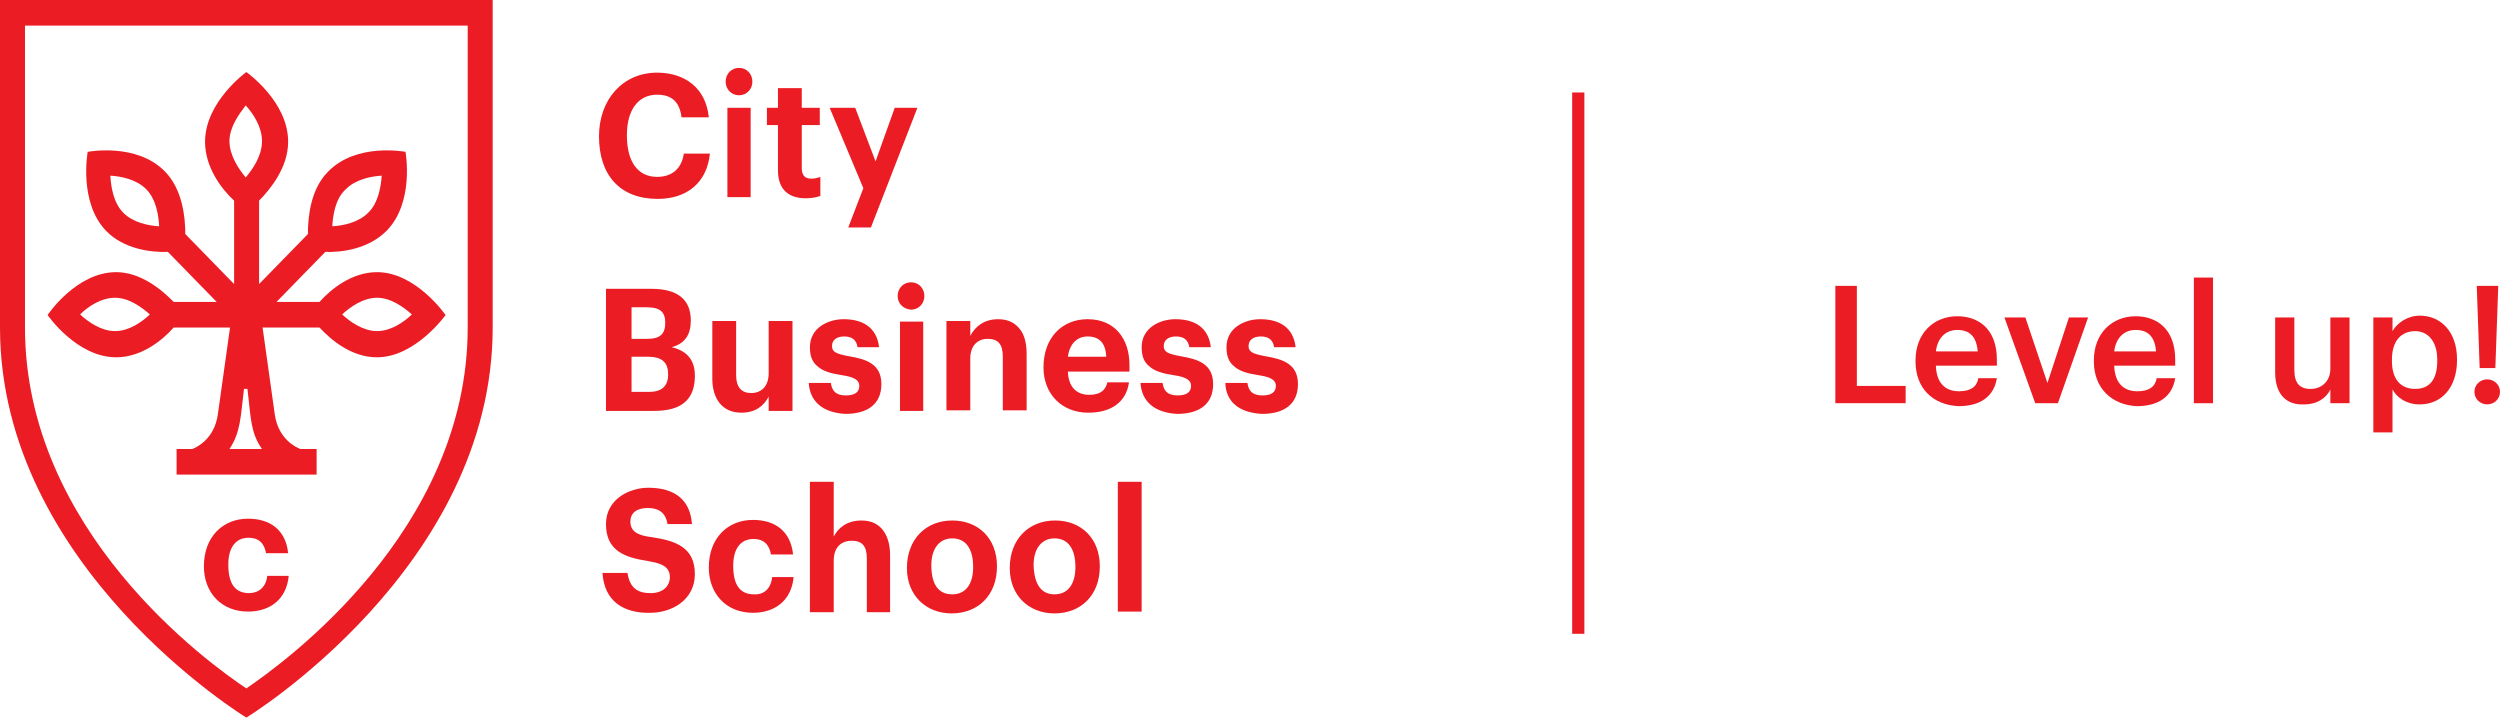 <?xml version="1.0" encoding="UTF-8"?> <svg xmlns="http://www.w3.org/2000/svg" width="216" height="62" viewBox="0 0 216 62" fill="none"> <path d="M52.357 24.955H56.323C58.532 24.955 59.686 25.881 59.686 27.682C59.686 28.916 59.184 29.688 58.03 29.997C59.335 30.306 60.038 31.078 60.038 32.467C60.038 34.525 58.883 35.502 56.524 35.502H52.357V24.955ZM54.566 26.55V29.277H55.922C57.026 29.277 57.478 28.865 57.478 27.887C57.478 26.961 57.026 26.55 55.922 26.55H54.566ZM54.566 30.82V33.856H56.122C57.227 33.856 57.729 33.29 57.729 32.364C57.729 31.335 57.227 30.82 55.972 30.82H54.566ZM68.471 27.785V35.502H66.413V34.267C66.011 35.039 65.308 35.657 64.054 35.657C62.347 35.657 61.544 34.37 61.544 32.724V27.733H63.602V32.415C63.602 33.444 64.054 33.959 64.907 33.959C65.76 33.959 66.413 33.393 66.413 32.261V27.733H68.471V27.785ZM69.876 33.084H71.784C71.885 33.753 72.186 34.165 73.089 34.165C73.892 34.165 74.244 33.856 74.244 33.341C74.244 32.827 73.792 32.57 72.738 32.415C71.734 32.261 71.081 32.055 70.629 31.643C70.178 31.283 69.977 30.769 69.977 29.997C69.977 28.299 71.583 27.579 72.888 27.579C74.495 27.579 75.75 28.248 75.951 29.997H74.093C73.993 29.38 73.641 29.071 72.939 29.071C72.286 29.071 71.885 29.38 71.885 29.894C71.885 30.409 72.236 30.563 73.29 30.769C74.846 31.026 76.151 31.438 76.151 33.187C76.151 34.885 74.997 35.76 73.039 35.76C71.132 35.657 69.977 34.731 69.876 33.084ZM77.557 25.572C77.557 24.903 78.059 24.389 78.711 24.389C79.364 24.389 79.866 24.903 79.866 25.572C79.866 26.241 79.364 26.756 78.711 26.756C78.059 26.704 77.557 26.241 77.557 25.572ZM79.766 27.785V35.502H77.758V27.785H79.766ZM83.832 27.785V29.019C84.233 28.248 84.986 27.579 86.241 27.579C86.994 27.579 87.597 27.836 87.998 28.299C88.45 28.762 88.701 29.534 88.701 30.563V35.451H86.643V30.82C86.643 29.74 86.241 29.277 85.338 29.277C84.484 29.277 83.832 29.843 83.832 30.975V35.451H81.773V27.733H83.832V27.785ZM97.536 33.084C97.285 34.731 96.03 35.657 94.022 35.657C91.763 35.657 90.157 34.062 90.157 31.746C90.157 29.174 91.763 27.579 93.972 27.579C96.331 27.579 97.586 29.277 97.586 31.541V32.106H92.265C92.315 33.393 92.968 34.113 94.122 34.113C95.076 34.113 95.528 33.702 95.678 33.033H97.536V33.084ZM93.972 29.071C93.068 29.071 92.415 29.688 92.265 30.82H95.578C95.528 29.637 94.976 29.071 93.972 29.071ZM98.54 33.084H100.447C100.548 33.753 100.849 34.165 101.752 34.165C102.555 34.165 102.907 33.856 102.907 33.341C102.907 32.827 102.455 32.57 101.401 32.415C100.397 32.261 99.744 32.055 99.293 31.643C98.841 31.283 98.64 30.769 98.64 29.997C98.64 28.299 100.246 27.579 101.552 27.579C103.158 27.579 104.413 28.248 104.614 29.997H102.756C102.656 29.38 102.304 29.071 101.602 29.071C100.949 29.071 100.548 29.38 100.548 29.894C100.548 30.409 100.899 30.563 101.953 30.769C103.509 31.026 104.814 31.438 104.814 33.187C104.814 34.885 103.66 35.76 101.702 35.76C99.795 35.657 98.64 34.731 98.54 33.084ZM105.869 33.084H107.776C107.876 33.753 108.178 34.165 109.081 34.165C109.884 34.165 110.236 33.856 110.236 33.341C110.236 32.827 109.784 32.57 108.73 32.415C107.726 32.261 107.073 32.055 106.622 31.643C106.17 31.283 105.969 30.769 105.969 29.997C105.969 28.299 107.575 27.579 108.88 27.579C110.487 27.579 111.742 28.248 111.943 29.997H110.085C109.985 29.38 109.633 29.071 108.931 29.071C108.278 29.071 107.876 29.38 107.876 29.894C107.876 30.409 108.228 30.563 109.282 30.769C110.838 31.026 112.143 31.438 112.143 33.187C112.143 34.885 110.989 35.76 109.031 35.76C107.073 35.657 105.919 34.731 105.869 33.084Z" fill="#EB1C24"></path> <path d="M61.342 13.223C61.091 15.847 59.284 17.185 56.824 17.185C53.561 17.185 51.754 15.127 51.754 11.782C51.754 8.592 53.812 6.277 56.774 6.277C59.183 6.277 60.99 7.615 61.241 10.136H58.882C58.731 8.849 58.079 8.181 56.774 8.181C55.167 8.181 54.163 9.467 54.163 11.679C54.163 13.995 55.117 15.281 56.774 15.281C58.029 15.281 58.882 14.612 59.083 13.274H61.342V13.223ZM62.697 7.049C62.697 6.38 63.199 5.865 63.852 5.865C64.504 5.865 65.006 6.38 65.006 7.049C65.006 7.718 64.504 8.232 63.852 8.232C63.199 8.232 62.697 7.718 62.697 7.049ZM64.856 9.313V17.03H62.848V9.313H64.856ZM67.215 14.715V10.805H66.261V9.313H67.215V7.615H69.273V9.313H70.829V10.805H69.273V14.509C69.273 15.127 69.524 15.435 70.076 15.435C70.377 15.435 70.628 15.384 70.879 15.281V16.927C70.578 17.03 70.177 17.133 69.624 17.133C68.068 17.133 67.215 16.31 67.215 14.715ZM71.683 9.313H73.891L75.648 13.943L77.305 9.313H79.263L75.247 19.654H73.289L74.594 16.259L71.683 9.313Z" fill="#EB1C24"></path> <path d="M52.055 49.499H54.213C54.414 50.785 55.067 51.248 56.221 51.248C57.225 51.248 57.878 50.682 57.878 49.859C57.878 48.779 56.773 48.624 55.97 48.47C53.912 48.161 52.356 47.544 52.356 45.28C52.356 43.17 54.314 42.142 56.02 42.142C58.279 42.142 59.635 43.17 59.785 45.28H57.677C57.526 44.354 56.974 43.891 55.97 43.891C54.966 43.891 54.464 44.354 54.464 45.074C54.464 46.155 55.569 46.309 56.322 46.412C58.38 46.721 60.036 47.287 60.036 49.602C60.036 51.815 58.078 52.946 56.171 52.946C53.912 52.998 52.205 51.969 52.055 49.499ZM66.713 49.859H68.57C68.369 51.969 66.863 52.946 65.056 52.946C62.747 52.946 61.241 51.3 61.241 49.036C61.241 46.464 62.898 44.92 65.056 44.92C66.963 44.92 68.319 45.898 68.52 47.904H66.612C66.462 47.029 65.96 46.566 65.106 46.566C64.002 46.566 63.349 47.39 63.349 48.882C63.349 50.631 64.002 51.351 65.156 51.351C65.96 51.403 66.612 50.888 66.713 49.859ZM69.975 41.627H72.034V46.361C72.435 45.589 73.188 44.971 74.443 44.971C76.2 44.971 76.903 46.361 76.903 47.956V52.895H74.895V48.264C74.895 47.184 74.493 46.721 73.59 46.721C72.686 46.721 72.034 47.287 72.034 48.419V52.895H69.975V41.627ZM91.109 52.998C88.9 52.998 87.243 51.454 87.243 49.087C87.243 46.566 88.9 44.971 91.159 44.971C93.418 44.971 95.024 46.515 95.024 48.933C95.024 51.454 93.368 52.998 91.109 52.998ZM91.109 51.351C92.263 51.351 92.916 50.477 92.916 48.985C92.916 47.39 92.263 46.515 91.109 46.515C90.004 46.515 89.302 47.39 89.302 48.83C89.352 50.477 89.954 51.351 91.109 51.351ZM98.638 41.627V52.844H96.58V41.627H98.638ZM82.224 52.998C80.015 52.998 78.359 51.454 78.359 49.087C78.359 46.566 80.015 44.971 82.274 44.971C84.533 44.971 86.139 46.515 86.139 48.933C86.139 51.454 84.483 52.998 82.224 52.998ZM82.274 51.351C83.428 51.351 84.081 50.477 84.081 48.985C84.081 47.39 83.428 46.515 82.274 46.515C81.17 46.515 80.467 47.39 80.467 48.83C80.467 50.477 81.069 51.351 82.274 51.351Z" fill="#EB1C24"></path> <path d="M42.568 28.299V0H0V28.299C0 49.034 21.284 62 21.284 62C21.284 62 42.568 49.034 42.568 28.299ZM21.284 59.479C18.122 57.369 2.159 45.947 2.159 28.299V2.212H40.409V28.299C40.409 45.895 24.446 57.318 21.284 59.479Z" fill="#EB1C24"></path> <path d="M23.089 49.754H24.946C24.745 51.863 23.239 52.841 21.432 52.841C19.123 52.841 17.617 51.194 17.617 48.931C17.617 46.358 19.274 44.815 21.432 44.815C23.34 44.815 24.695 45.792 24.896 47.799H22.988C22.838 46.924 22.336 46.461 21.482 46.461C20.378 46.461 19.726 47.284 19.726 48.776C19.726 50.526 20.378 51.246 21.533 51.246C22.336 51.246 22.988 50.731 23.089 49.754Z" fill="#EB1C24"></path> <path d="M32.576 23.514C30.417 23.514 28.61 24.954 27.606 26.086H23.891L28.108 21.764C29.564 21.816 31.823 21.507 33.379 19.963C35.838 17.494 35.035 13.12 35.035 13.12C35.035 13.12 30.819 12.297 28.359 14.818C26.853 16.31 26.602 18.677 26.602 20.221L22.385 24.543V17.339C23.389 16.31 24.895 14.458 24.895 12.245C24.895 8.747 21.281 6.226 21.281 6.226C21.281 6.226 17.717 8.798 17.717 12.245C17.717 14.458 19.122 16.31 20.227 17.339V24.543L16.01 20.221C16.01 18.729 15.759 16.362 14.253 14.818C11.794 12.297 7.577 13.12 7.577 13.12C7.577 13.12 6.774 17.494 9.183 19.963C10.689 21.507 12.998 21.816 14.504 21.764L18.721 26.086H15.006C13.952 25.006 12.145 23.514 10.037 23.514C6.573 23.514 4.113 27.218 4.113 27.218C4.113 27.218 6.623 30.871 10.037 30.871C12.195 30.871 14.002 29.431 15.006 28.299H19.875L18.821 35.811C18.52 37.92 17.014 38.641 16.613 38.795H15.257V41.007H27.355V38.795H25.949C25.548 38.641 24.042 37.92 23.741 35.811L22.687 28.299H27.606C28.61 29.379 30.367 30.871 32.576 30.871C35.889 30.871 38.499 27.218 38.499 27.218C38.499 27.218 35.939 23.514 32.576 23.514ZM29.865 16.362C30.718 15.487 32.074 15.23 32.977 15.178C32.927 16.104 32.676 17.545 31.823 18.368C30.969 19.243 29.614 19.5 28.71 19.552C28.761 18.626 28.961 17.185 29.865 16.362ZM10.639 18.368C9.786 17.494 9.585 16.104 9.535 15.178C10.438 15.23 11.794 15.487 12.647 16.362C13.5 17.236 13.701 18.626 13.751 19.552C12.848 19.5 11.492 19.243 10.639 18.368ZM9.936 28.607C8.732 28.607 7.577 27.784 6.924 27.167C7.577 26.498 8.732 25.726 9.936 25.726C11.141 25.726 12.245 26.549 12.948 27.167C12.245 27.836 11.141 28.607 9.936 28.607ZM19.825 12.194C19.825 10.959 20.679 9.827 21.231 9.107C21.883 9.827 22.636 10.959 22.636 12.194C22.636 13.48 21.833 14.612 21.231 15.333C20.628 14.612 19.825 13.429 19.825 12.194ZM21.231 38.795H19.825C20.779 37.354 20.779 36.119 21.08 33.598H21.381C21.683 36.119 21.632 37.354 22.636 38.795H21.231ZM32.576 28.607C31.371 28.607 30.216 27.784 29.564 27.167C30.216 26.549 31.371 25.726 32.576 25.726C33.78 25.726 34.885 26.549 35.587 27.167C34.885 27.836 33.78 28.607 32.576 28.607Z" fill="#EB1C24"></path> <path d="M160.432 24.699V33.343H164.648V34.835H158.574V24.699H160.432Z" fill="#EB1C24"></path> <path d="M165.502 31.235V31.132C165.502 28.816 167.058 27.324 169.116 27.324C170.923 27.324 172.53 28.405 172.53 31.08V31.595H167.259C167.309 33.035 168.012 33.807 169.267 33.807C170.271 33.807 170.823 33.396 170.923 32.675H172.53C172.279 34.27 171.074 35.093 169.217 35.093C167.008 34.991 165.502 33.55 165.502 31.235ZM169.116 28.508C168.112 28.508 167.409 29.177 167.259 30.36H170.873C170.773 29.074 170.17 28.508 169.116 28.508Z" fill="#EB1C24"></path> <path d="M174.991 27.43L176.898 33.09L178.756 27.43H180.412L177.802 34.839H175.844L173.184 27.43H174.991Z" fill="#EB1C24"></path> <path d="M180.91 31.235V31.132C180.91 28.816 182.466 27.324 184.524 27.324C186.332 27.324 187.938 28.405 187.938 31.08V31.595H182.667C182.717 33.035 183.42 33.807 184.675 33.807C185.679 33.807 186.231 33.396 186.332 32.675H187.938C187.687 34.27 186.482 35.093 184.625 35.093C182.466 34.991 180.91 33.55 180.91 31.235ZM184.524 28.508C183.52 28.508 182.818 29.177 182.667 30.36H186.281C186.181 29.074 185.579 28.508 184.524 28.508Z" fill="#EB1C24"></path> <path d="M191.205 23.981V34.838H189.549V23.981H191.205Z" fill="#EB1C24"></path> <path d="M196.574 32.163V27.43H198.231V31.957C198.231 33.09 198.683 33.604 199.636 33.604C200.54 33.604 201.343 32.987 201.343 31.855V27.43H203V34.839H201.343V33.655C200.992 34.376 200.239 34.942 199.034 34.942C197.628 34.993 196.574 34.17 196.574 32.163Z" fill="#EB1C24"></path> <path d="M206.713 27.428V28.611C207.115 27.891 208.018 27.273 209.073 27.273C210.88 27.273 212.285 28.663 212.285 31.029V31.132C212.285 33.499 210.93 34.94 209.073 34.94C207.918 34.94 207.115 34.374 206.713 33.654V37.358H205.057V27.428H206.713ZM210.578 31.184V31.081C210.578 29.434 209.725 28.611 208.671 28.611C207.516 28.611 206.663 29.383 206.663 31.081V31.184C206.663 32.83 207.466 33.602 208.671 33.602C209.926 33.602 210.578 32.779 210.578 31.184Z" fill="#EB1C24"></path> <path d="M213.791 33.858C213.791 33.24 214.293 32.777 214.895 32.777C215.498 32.777 216 33.24 216 33.858C216 34.475 215.498 34.938 214.895 34.938C214.293 34.938 213.791 34.475 213.791 33.858ZM215.849 24.699L215.598 31.8H214.243L213.992 24.699H215.849Z" fill="#EB1C24"></path> <path d="M136.89 7.99H135.836V54.76H136.89V7.99Z" fill="#EB1C24"></path> </svg> 
